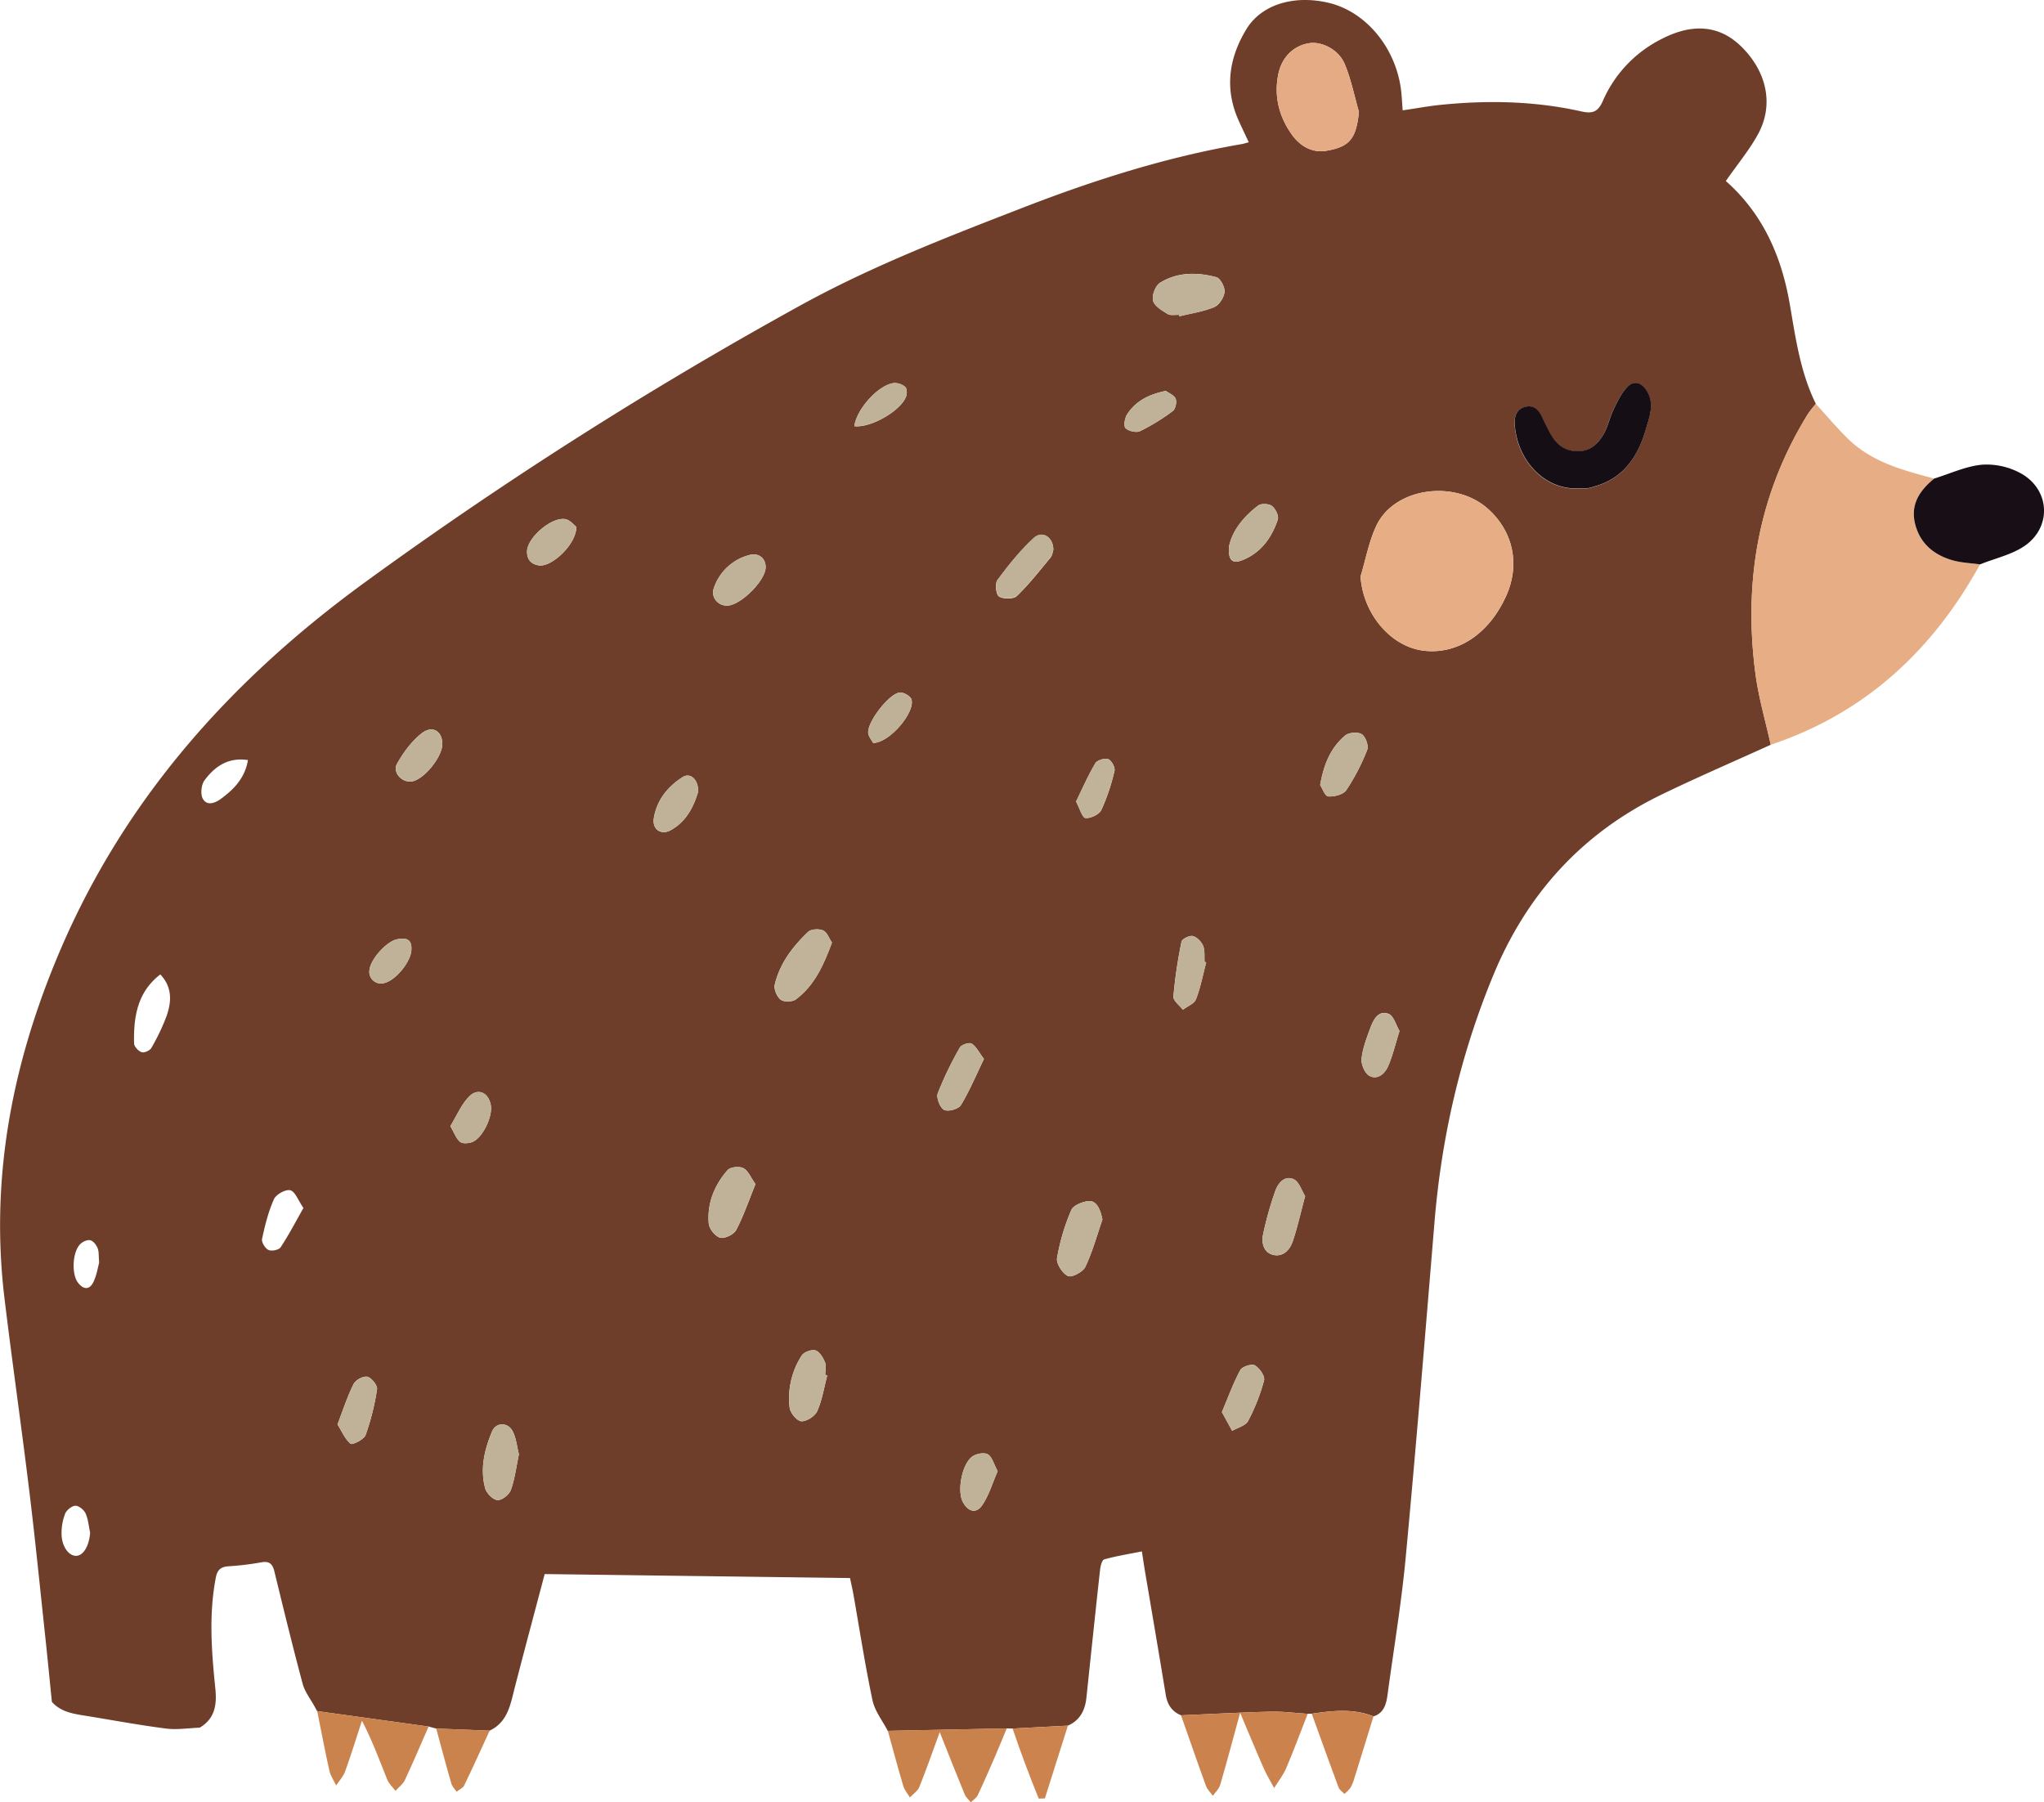 <?xml version="1.0" encoding="UTF-8"?> <svg xmlns="http://www.w3.org/2000/svg" viewBox="0 0 1081.78 953.89"><defs><style>.cls-1{fill:#6e3e2a;}.cls-2{fill:#e7ae86;}.cls-3{fill:#170f15;}.cls-4{fill:#cb824c;}.cls-5{fill:#ca824d;}.cls-6{fill:#cb834e;}.cls-7{fill:#cc834e;}.cls-8{fill:#150e14;}.cls-9{fill:#e5ab84;}.cls-10{fill:#c0b298;}.cls-11{fill:#c0b399;}.cls-12{fill:#c0b299;}.cls-13{fill:#c1b399;}.cls-14{fill:#bfb198;}.cls-15{fill:#bfb197;}</style></defs><g id="Layer_2" data-name="Layer 2"><g id="Layer_1-2" data-name="Layer 1"><path class="cls-1" d="M937.14,394.17c-19.23,8.74-38.65,17.1-57.66,26.3-42.1,20.4-71.43,52.6-89.3,96-17.32,42-27.3,85.49-31,130.63-4.89,59-9.68,118.06-15.2,177-2.27,24.29-6.32,48.42-9.6,72.61-.68,5-1.77,9.82-7.44,11.68-10.72-4.31-21.68-3-32.66-1.43l-2.15.07c-6.5-.41-13-1.3-19.51-1.14-15.85.38-31.69,1.26-47.53,1.93-4.87-2-7.27-5.67-8.11-10.8-3.58-21.82-7.3-43.62-11-65.43-.57-3.41-1.06-6.84-1.64-10.52-7.13,1.43-13.63,2.46-19.93,4.23-1.18.33-2,3.54-2.2,5.5-2.5,22.59-4.85,45.2-7.24,67.8-.7,6.59-3.41,11.86-9.78,14.68l-29.29,1.54-3.06-.07-63,1.3c-2.77-5.38-6.86-10.48-8.07-16.19-3.94-18.63-6.83-37.48-10.14-56.25-.43-2.42-1-4.82-1.76-8.44l-161.6-2.11c-5.22,19.74-10.57,39.66-15.72,59.63-2.34,9-3.61,18.56-13.4,23.24l-28.29-1.1-4-1.06-59-8.18-.3-.48-.91-1.68c-2.21-4.09-5.3-7.94-6.47-12.3-5.31-19.78-10.14-39.69-15-59.59-1-3.94-2.71-5.48-7-4.67a146.82,146.82,0,0,1-17.25,2.07c-4.2.29-6,2-6.76,6.27C110.44,854.81,112,874.4,114,894c.82,8.36-.34,15.69-8.32,20.36-5.93.21-12,1.21-17.77.47-14-1.79-28-4.4-42-6.67-6.72-1.09-13.54-1.9-18.45-7.47-1.16-11.52-2.28-23-3.51-34.57-2.77-25.76-5.33-51.54-8.47-77.25-4.14-33.94-9-67.8-13.11-101.76-7.38-61.36,3.21-119.8,26.47-176.94C63.09,425.88,120.58,361.07,193,308.29A2175.22,2175.22,0,0,1,423.31,161.81c38.34-21.15,78.87-36.71,119.47-52.45C580,95,617.89,83,657.29,76.24c1-.18,2-.52,3.61-.95-1.91-4.11-3.76-7.92-5.48-11.79-7.46-16.82-4.95-33,4.27-48.12,8-13.06,25.16-18.15,43.31-13.93,20.45,4.75,36.64,24.9,38.72,48.21.24,2.66.39,5.33.64,8.73,7-1,13.63-2.25,20.31-2.92,24.9-2.5,49.72-2,74.24,3.49,5.71,1.28,8.76.46,11.36-5.47a66.24,66.24,0,0,1,31.57-33.08c16.29-8.28,30.41-6.95,41.81,4.3,13.37,13.2,17.22,30.56,8.94,46C925.93,79.33,919.48,87,913.26,96c-.22-1-.27-.51,0-.31,19.79,17.42,29.63,40,34,65.43,3.08,17.94,5.58,36,13.79,52.64a58.74,58.74,0,0,0-4.17,5.32c-26.23,42.44-34.25,88.67-27.78,137.62,1.67,12.64,5.34,25,8.08,37.51M720.07,305.08c1.27,19.71,16,37.41,33.83,39.34s34.27-9.08,43.26-29.11c7.39-16.45,3.77-33.91-9.51-45.88-17.51-15.8-49.52-11.47-59.15,8.65-4,8.42-5.69,18-8.43,27m114.64-46.61c1.86,0,3.73.09,5.58,0a16.31,16.31,0,0,0,3-.79c15.82-4.16,23.54-15.92,27.75-30.48,1.9-6.57,4.73-13.46.4-20.34-2.76-4.38-6.78-5.67-10.24-2-3.13,3.28-5.21,7.69-7.24,11.86s-3,9.08-5.32,13.13c-3.06,5.3-7.29,9.37-14.36,9.06-6.87-.3-11-4.12-14-9.67-1.48-2.72-2.84-5.52-4.14-8.33-1.71-3.69-4.19-6.41-8.57-5.58-4.77.91-6.19,4.94-6,9,1.18,19.55,15.89,34.79,33.07,34.25M719.22,59.24c-2.43-8.45-4.15-17.2-7.5-25.28-3.16-7.62-11.92-12-18.48-11.15C684.91,23.94,678.52,30,676.6,39c-2.53,11.83.37,22.89,7.21,32.37,4.05,5.62,10.32,9.75,18.16,8.43,12.45-2.11,15.77-6.49,17.25-20.55M624,166.67l.2.71c6.19-1.53,12.64-2.44,18.46-4.86,2.58-1.07,5.14-5.07,5.42-8,.24-2.55-2.2-7.25-4.31-7.81-10.17-2.73-20.67-2.79-29.88,3-2.41,1.5-4.33,6.65-3.64,9.43s4.67,5.16,7.64,7c1.55,1,4,.38,6.11.5M440.33,498.89c-1.55-2.27-2.62-5.52-4.73-6.46s-6.34-.74-7.92.76c-8.16,7.77-15,16.72-17.65,27.92-.57,2.39,1.16,6.46,3.18,8,1.73,1.31,6.19,1.19,8-.19,9.83-7.35,14.64-18.07,19.08-30M583.45,645.55c-1-5.55-3.19-10.09-7-9.88-3.35.18-8.4,2.2-9.49,4.77a111.8,111.8,0,0,0-7.53,25.41c-.49,2.95,2.88,8.13,5.79,9.49,2,.93,7.92-2.18,9.19-4.86,3.78-8,6.12-16.57,9-24.93M399.81,626.64c-2.41-3.38-3.78-7-6.36-8.39-2.1-1.13-6.88-.66-8.34,1-7.05,8-10.93,17.6-10,28.32.23,2.79,3.49,6.84,6.07,7.49,2.42.61,7.23-1.75,8.47-4.12,3.95-7.56,6.73-15.74,10.2-24.29M690.74,633c-1.87-2.92-3.22-7.63-6.1-8.91-4.8-2.14-8.26,2.1-9.73,6.32a178.89,178.89,0,0,0-6.47,23.14c-.89,4.34.39,9.42,5.4,10.6,5.18,1.22,8.79-2.63,10.31-7.12,2.51-7.39,4.19-15.06,6.59-24m-133.27-342c0-6.8-5.89-10.38-10.35-6.28-7.18,6.6-13.38,14.38-19.22,22.24-1.39,1.86-.77,7.73.79,8.69,2.36,1.44,7.66,1.51,9.44-.2,6.46-6.2,12-13.32,17.76-20.25,1.1-1.33,1.3-3.4,1.58-4.2M274.63,769.64c-1.07-4.14-1.44-8.62-3.37-12.27-2.54-4.8-8.79-4.71-10.86.25-4,9.57-6.42,19.73-3.62,30.06.71,2.62,4.13,6.07,6.51,6.24s6.21-2.91,7.1-5.4c2.11-5.91,2.86-12.31,4.24-18.88m163.2-41.73-1.07-.25c0-2.27.64-4.81-.17-6.75-1-2.44-2.86-5.59-5-6.21s-6.14.87-7.29,2.71a41.63,41.63,0,0,0-6.37,27.69c.34,2.74,3.95,7,6.2,7.1,2.82.11,7.22-2.72,8.4-5.4,2.61-5.93,3.62-12.55,5.29-18.89M698.69,415.44c1.09,1.65,2.52,5.92,4.28,6.06,3.18.25,8-1,9.57-3.35a111.17,111.17,0,0,0,11.05-21.3c.86-2.18-.86-7-2.88-8.28s-6.88-.93-8.81.71c-7.51,6.35-11.26,15-13.21,26.16m-177.94,145c-2.67-3.53-4.1-6.6-6.51-8.12-1.23-.78-5.38.56-6.21,2.05a185.6,185.6,0,0,0-11.73,24.27c-.88,2.33,1.18,7.58,3.35,8.74s7.65-.43,8.9-2.49c4.61-7.6,8.06-15.9,12.2-24.45m117.66-51.08-.89-.29c-.2-2.88.24-6-.82-8.58-.9-2.17-3.28-4.56-5.44-5.09-1.73-.42-5.66,1.51-5.94,2.93a248.77,248.77,0,0,0-4.3,29.07c-.18,2.19,3.26,4.68,5,7,2.39-1.83,6-3.17,6.94-5.56,2.43-6.26,3.68-13,5.41-19.52m-553.53,6.4c-12.14,9.3-14.21,22.51-13.88,36.48,0,1.67,2.27,4.07,4,4.67,1.35.47,4.35-.85,5.12-2.22A110.1,110.1,0,0,0,88.06,538c2.73-7.65,3.28-15.39-3.18-22.26m93.74,238.13c2.38,3.81,4,7.81,6.95,10.23.9.74,7.07-2.26,7.92-4.61a129.34,129.34,0,0,0,6.06-24.26c.31-2-2.87-6-5.07-6.57s-6.28,1.7-7.34,3.83c-3.28,6.52-5.51,13.56-8.52,21.38m468.06-6.55c2.09,3.82,3.76,6.89,5.44,9.95,2.89-1.69,7.09-2.69,8.42-5.21A101.33,101.33,0,0,0,669,730.54c.58-2.21-2.41-6.5-4.88-7.93-1.64-1-6.72.66-7.71,2.5-3.75,7-6.45,14.48-9.73,22.22m3.72-457.88c-.36,7.11,1.8,9.07,7,7.06,9.88-3.86,15.64-11.87,18.87-21.52.66-1.94-1.22-5.75-3.09-7.2-1.61-1.25-5.7-1.44-7.28-.24-7.83,5.95-13.84,13.4-15.48,21.9M384.86,320.53c7.18-.18,20.27-13.24,20.36-20.31.06-4.75-3.74-7.93-8.85-6.42a26.89,26.89,0,0,0-18.59,17.53c-1.66,4.73,2.2,9.33,7.08,9.2M740.69,545.65c-1.82-3.06-3.06-8-5.79-9.08-5.37-2.06-8,3-9.58,7.28-2,5.37-4.13,10.89-4.72,16.49-.31,2.95,1.72,7.7,4.13,9,4.28,2.37,8.2-1.09,9.9-5,2.44-5.57,3.82-11.62,6.06-18.77m-580.1,93.74c-2.79-4-4.33-8.64-6.93-9.36-2.39-.66-7.51,2.15-8.65,4.67-3,6.65-4.78,13.91-6.32,21.09-.36,1.71,1.65,5,3.39,5.81s5.5,0,6.42-1.37c4.32-6.56,8-13.57,12.09-20.84M369.51,419.05c.15-6.55-4.18-10.36-8.22-7.77-7.9,5-13.69,12.19-15.25,21.66-1,6,3.81,9.3,9,6.4,8.3-4.62,12.15-12.6,14.45-20.29M234.08,394.11c.23-7.08-5.18-10.55-11-5.94-5.27,4.18-9.6,10.06-12.92,16-2.71,4.81,3,10.59,8.35,9.3,6.31-1.53,15.34-12.76,15.56-19.35M528,778.61c-2-3.67-2.81-7.32-5.09-8.85-1.74-1.18-5.8-.49-7.93.83-5.76,3.55-8.67,18.5-5.31,24.51,2.84,5.08,7.09,6.14,10.24,1.41,3.54-5.3,5.4-11.73,8.09-17.9M305.05,278.84c-1.19-.88-3.29-3.6-5.81-4.08-7.15-1.37-20,9.58-20.3,16.89-.18,4.35,2.18,7.13,6.52,7.61,6.75.76,19.56-11.24,19.59-20.42M569.49,424.17c2,3.77,3.28,8.58,5,8.76,2.72.27,7.25-1.86,8.37-4.22a106.5,106.5,0,0,0,7-20.79c.44-1.8-1.63-5.51-3.36-6.16s-5.82.54-6.79,2.17c-3.81,6.42-6.8,13.32-10.19,20.24M238.34,596c2.12,3.59,3.11,6.74,5.26,8.38,1.43,1.1,4.85.76,6.78-.17,5.4-2.61,10.36-13.4,9.39-19.22-1.11-6.73-6.8-9.44-11.51-4.62-4.12,4.21-6.52,10.09-9.92,15.63M617,206.88c-9.17,1.88-16,5.48-20.49,12.43-1.25,1.95-1.93,6.2-.82,7.28,1.64,1.6,5.71,2.54,7.7,1.59a109.1,109.1,0,0,0,17.3-10.65c1.44-1.06,2.25-4.77,1.52-6.5-.82-1.95-3.69-3-5.21-4.15M462.12,393.24c9.07-.27,22.42-16.61,20.25-23.17-.59-1.77-4.39-3.86-6.35-3.55-5.69.91-16.78,15.32-16.55,21.15.08,2.14,2,4.2,2.65,5.57m-9.94-167.67c8.53,1,24.63-8.08,27.4-15.81.54-1.5.42-4.2-.54-5a8.55,8.55,0,0,0-6-2c-8.26,1-19.87,14-20.87,22.87M217.74,502.27c.2-5.57-3.34-6-7.43-5.19-5.73,1.08-14.22,10.59-14.78,16.33a6.17,6.17,0,0,0,7.84,6.86c6.28-1.49,14.47-11.75,14.37-18m-86.53-100c-10.32-1.63-17.55,3.35-23,10.75-1.73,2.35-2.22,7.5-.79,9.86,2.38,3.91,6.7,2,9.81-.33,6.75-5,12.42-10.89,14-20.28M47.7,811.17c-.74-3.41-1-7-2.38-10.16-.86-1.89-3.52-4.11-5.36-4.1s-4.63,2.2-5.44,4.1a28,28,0,0,0-1.94,10.21c-.13,6.66,3.42,12,7.44,12.19s7.17-5.22,7.68-12.24m4.78-142.89c-.32-3.64-.06-5.88-.81-7.69s-2.31-3.81-3.9-4.19-4,.75-5.26,2c-4.2,4.16-4.73,15.83-1.27,20.4,2.86,3.78,6.08,4,8.16-.23,1.77-3.59,2.36-7.77,3.08-10.3"></path><path class="cls-2" d="M937.14,394.17c-2.74-12.5-6.41-24.87-8.08-37.51-6.47-49,1.55-95.18,27.78-137.62a58.74,58.74,0,0,1,4.17-5.32c5.68,6.21,11.09,12.69,17.1,18.56,12.65,12.34,29.15,16.65,45.57,21-7.62,6.21-12.73,13.61-10.11,24s9.94,16.41,19.81,19.25c4.68,1.35,9.7,1.48,14.56,2.17-25.11,45.54-60.84,78.76-110.8,95.47"></path><path class="cls-3" d="M1047.94,298.7c-4.86-.69-9.88-.82-14.56-2.17-9.87-2.84-17.21-8.87-19.81-19.25s2.49-17.78,10.11-24c8.45-2.6,16.79-6.58,25.41-7.35a37.71,37.71,0,0,1,20.6,4.68c15,8.44,16.33,27.69,2.48,37.85-6.88,5-16.08,6.93-24.23,10.24"></path><path class="cls-4" d="M625.05,907.81c15.84-.67,31.68-1.55,47.53-1.93,6.49-.16,13,.73,19.51,1.14-3.75,9.58-7.32,19.25-11.35,28.72-1.6,3.75-4.24,7.06-6.4,10.57-1.88-3.53-4-7-5.6-10.61-4.06-9.22-7.89-18.54-12.4-29.22-3.78,13.76-7,26.06-10.6,38.26-.61,2.09-2.53,3.79-3.84,5.68-1.24-1.75-2.94-3.32-3.65-5.26-4.52-12.4-8.83-24.89-13.2-37.35"></path><path class="cls-5" d="M469.85,916l63-1.3c-2.11,5-4.15,10.12-6.32,15.13-3,6.82-5.91,13.64-9.1,20.34-.7,1.47-2.42,2.46-3.66,3.68-1.09-1.39-2.57-2.63-3.22-4.2-4.38-10.63-8.58-21.33-13.2-32.91-3.84,10.46-7.09,19.8-10.79,29-.88,2.18-3.31,3.72-5,5.55-1.2-2-2.85-3.9-3.5-6.08-2.88-9.68-5.48-19.44-8.18-29.17"></path><path class="cls-6" d="M167.84,905.58l59,8.18c-4.15,9.45-8.17,19-12.56,28.31-1,2.22-3.33,3.84-5,5.74-1.49-2-3.49-3.86-4.4-6.13-4.12-10.27-7.92-20.67-13.32-31-2.94,9-5.72,18-8.93,26.93-1,2.66-3.12,4.9-4.73,7.33-1.23-2.63-3-5.14-3.6-7.9-2.34-10.45-4.31-21-6.42-31.48"></path><path class="cls-4" d="M694.24,907c11-1.59,21.94-2.87,32.66,1.43-3.35,10.85-6.68,21.71-10.07,32.55a23,23,0,0,1-2.08,5.15,19.41,19.41,0,0,1-3.24,3.3c-1-1.13-2.56-2.09-3.06-3.43-4.84-13-9.5-26-14.21-39"></path><path class="cls-7" d="M535.9,914.81l29.29-1.54q-6.11,19.28-12.2,38.54l-3.25.08q-7.46-18.32-13.84-37.08"></path><path class="cls-6" d="M230.87,914.82l28.29,1.1c-4.47,9.7-8.86,19.44-13.51,29.05-.68,1.4-2.62,2.19-4,3.26-1-1.43-2.34-2.74-2.79-4.32-2.79-9.66-5.37-19.39-8-29.09"></path><path class="cls-2" d="M720.07,305.08c2.74-9,4.4-18.58,8.43-27,9.63-20.12,41.64-24.45,59.15-8.66,13.28,12,16.9,29.44,9.51,45.89-9,20-25.36,31-43.26,29.11s-32.56-19.63-33.83-39.34"></path><path class="cls-8" d="M834.71,258.47c-17.18.54-31.89-14.7-33.07-34.25-.24-4,1.18-8.05,6-9,4.38-.84,6.86,1.89,8.57,5.58,1.3,2.81,2.66,5.61,4.14,8.33,3,5.55,7.1,9.37,14,9.67,7.07.31,11.3-3.76,14.36-9.06,2.34-4.05,3.26-8.89,5.32-13.13s4.11-8.58,7.24-11.86c3.46-3.63,7.48-2.34,10.24,2,4.33,6.87,1.5,13.77-.4,20.34-4.21,14.56-11.93,26.32-27.75,30.48a16.31,16.31,0,0,1-3,.79c-1.85.13-3.72,0-5.58,0"></path><path class="cls-9" d="M719.22,59.24c-1.48,14.06-4.8,18.44-17.25,20.55-7.84,1.32-14.1-2.81-18.16-8.43C677,61.88,674.07,50.82,676.6,39c1.92-9,8.31-15,16.64-16.18,6.56-.9,15.32,3.53,18.48,11.15,3.35,8.08,5.07,16.83,7.5,25.28"></path><path class="cls-10" d="M624,166.67c-2.07-.12-4.56.46-6.11-.5-3-1.83-6.94-4.16-7.64-7s1.23-7.93,3.64-9.43c9.21-5.79,19.71-5.73,29.88-3,2.11.56,4.55,5.26,4.31,7.81-.28,2.89-2.84,6.89-5.42,8-5.82,2.42-12.27,3.33-18.46,4.86-.07-.24-.13-.48-.2-.71"></path><path class="cls-11" d="M440.33,498.89c-4.44,11.95-9.25,22.67-19.08,30-1.85,1.38-6.31,1.5-8,.19-2-1.52-3.75-5.6-3.18-8,2.65-11.2,9.49-20.15,17.65-27.92,1.58-1.5,5.75-1.74,7.92-.76s3.18,4.19,4.73,6.46"></path><path class="cls-11" d="M583.45,645.55c-2.9,8.35-5.24,17-9,24.93-1.27,2.68-7.19,5.79-9.19,4.86-2.91-1.36-6.28-6.54-5.79-9.49A111.8,111.8,0,0,1,567,640.44c1.09-2.57,6.14-4.59,9.49-4.77,3.79-.21,5.95,4.33,7,9.88"></path><path class="cls-12" d="M399.81,626.64c-3.47,8.55-6.25,16.73-10.2,24.29-1.24,2.37-6.05,4.73-8.47,4.12-2.58-.65-5.84-4.7-6.07-7.49-.89-10.72,3-20.36,10-28.32,1.46-1.65,6.24-2.12,8.34-1,2.58,1.38,3.95,5,6.36,8.39"></path><path class="cls-12" d="M690.74,633c-2.4,9-4.08,16.64-6.59,24-1.52,4.49-5.13,8.34-10.31,7.12-5-1.18-6.28-6.26-5.4-10.6a178.89,178.89,0,0,1,6.47-23.14c1.47-4.22,4.93-8.46,9.73-6.32,2.88,1.28,4.23,6,6.1,8.91"></path><path class="cls-10" d="M557.47,290.92c-.28.8-.48,2.87-1.58,4.2-5.71,6.93-11.3,14.05-17.76,20.25-1.78,1.71-7.08,1.64-9.44.2-1.56-1-2.18-6.83-.79-8.69,5.84-7.86,12-15.64,19.22-22.24,4.46-4.1,10.4-.52,10.35,6.28"></path><path class="cls-12" d="M274.63,769.64c-1.38,6.56-2.13,13-4.24,18.88-.89,2.49-4.78,5.57-7.1,5.4s-5.8-3.62-6.51-6.24c-2.8-10.33-.38-20.49,3.62-30.06,2.08-5,8.32-5,10.86-.25,1.93,3.65,2.3,8.13,3.37,12.27"></path><path class="cls-11" d="M437.83,727.91c-1.67,6.34-2.68,13-5.29,18.89-1.18,2.68-5.58,5.51-8.4,5.4-2.25-.1-5.86-4.36-6.2-7.1a41.63,41.63,0,0,1,6.37-27.69c1.15-1.84,5.22-3.31,7.29-2.71s4,3.77,5,6.21c.81,1.94.17,4.48.17,6.75l1.07.25"></path><path class="cls-12" d="M698.69,415.44c1.95-11.12,5.7-19.81,13.21-26.16,1.93-1.64,6.77-2,8.81-.71s3.74,6.1,2.88,8.28a111.17,111.17,0,0,1-11.05,21.3c-1.59,2.35-6.39,3.6-9.57,3.35-1.76-.14-3.19-4.41-4.28-6.06"></path><path class="cls-12" d="M520.75,560.43c-4.14,8.55-7.59,16.85-12.2,24.45-1.25,2.06-6.84,3.59-8.9,2.49s-4.23-6.41-3.35-8.74A184.87,184.87,0,0,1,508,554.37c.83-1.5,5-2.84,6.21-2.06,2.41,1.52,3.84,4.59,6.51,8.12"></path><path class="cls-12" d="M638.41,509.35c-1.73,6.54-3,13.26-5.41,19.52-.93,2.39-4.55,3.73-6.94,5.55-1.78-2.35-5.22-4.84-5-7a248.46,248.46,0,0,1,4.3-29.07c.28-1.42,4.21-3.35,5.94-2.93,2.15.53,4.54,2.92,5.44,5.09,1.06,2.54.62,5.7.82,8.59l.89.28"></path><path class="cls-12" d="M178.62,753.88c3-7.82,5.24-14.86,8.52-21.38,1.06-2.13,5.23-4.34,7.34-3.83s5.38,4.55,5.07,6.57a129.53,129.53,0,0,1-6.06,24.26c-.85,2.35-7,5.35-7.92,4.61-2.94-2.42-4.57-6.42-6.95-10.23"></path><path class="cls-12" d="M646.68,747.33c3.28-7.74,6-15.26,9.73-22.22,1-1.84,6.07-3.46,7.71-2.5,2.47,1.43,5.46,5.72,4.88,7.93a101.33,101.33,0,0,1-8.46,21.53c-1.33,2.52-5.53,3.52-8.42,5.21l-5.44-9.95"></path><path class="cls-10" d="M650.4,289.45c1.64-8.5,7.65-15.95,15.48-21.9,1.58-1.2,5.67-1,7.28.24,1.87,1.45,3.75,5.26,3.09,7.2-3.23,9.65-9,17.66-18.87,21.52-5.18,2-7.34.05-7-7.06"></path><path class="cls-10" d="M384.86,320.53c-4.88.13-8.74-4.47-7.08-9.2a26.89,26.89,0,0,1,18.59-17.53c5.11-1.51,8.91,1.67,8.85,6.42-.09,7.07-13.18,20.13-20.36,20.31"></path><path class="cls-13" d="M740.69,545.65c-2.24,7.15-3.62,13.2-6.06,18.77-1.7,3.87-5.62,7.33-9.9,5-2.41-1.34-4.44-6.09-4.13-9,.59-5.6,2.73-11.12,4.72-16.49,1.6-4.31,4.21-9.34,9.58-7.28,2.73,1,4,6,5.79,9.08"></path><path class="cls-12" d="M369.51,419.05c-2.3,7.69-6.15,15.67-14.45,20.29-5.21,2.9-10-.42-9-6.4,1.56-9.47,7.35-16.62,15.25-21.66,4-2.59,8.37,1.22,8.22,7.77"></path><path class="cls-12" d="M234.08,394.11c-.22,6.59-9.25,17.82-15.56,19.35-5.33,1.29-11.06-4.49-8.36-9.3,3.33-5.93,7.66-11.81,12.93-16,5.81-4.61,11.22-1.14,11,5.94"></path><path class="cls-10" d="M528,778.61c-2.69,6.17-4.55,12.6-8.09,17.9-3.15,4.73-7.4,3.67-10.24-1.41-3.36-6-.45-21,5.31-24.51,2.13-1.32,6.19-2,7.93-.83,2.28,1.53,3.13,5.18,5.09,8.85"></path><path class="cls-12" d="M305.05,278.84c0,9.18-12.84,21.18-19.59,20.42-4.34-.48-6.7-3.26-6.52-7.61.31-7.31,13.15-18.26,20.3-16.89,2.52.48,4.62,3.2,5.81,4.08"></path><path class="cls-11" d="M569.49,424.17c3.39-6.92,6.38-13.82,10.19-20.24,1-1.63,5-2.85,6.79-2.17s3.8,4.36,3.36,6.16a106.5,106.5,0,0,1-7,20.79c-1.12,2.36-5.65,4.49-8.37,4.22-1.73-.18-3-5-5-8.76"></path><path class="cls-14" d="M238.34,596c3.4-5.54,5.8-11.42,9.92-15.63,4.71-4.82,10.4-2.11,11.51,4.62,1,5.82-4,16.61-9.39,19.22-1.93.93-5.35,1.27-6.78.17-2.15-1.64-3.14-4.79-5.26-8.38"></path><path class="cls-10" d="M617,206.88c1.52,1.12,4.39,2.2,5.21,4.15.73,1.73-.08,5.44-1.52,6.5a108.31,108.31,0,0,1-17.3,10.64c-2,1-6.06,0-7.7-1.58-1.11-1.08-.43-5.33.82-7.27,4.47-7,11.32-10.56,20.49-12.44"></path><path class="cls-15" d="M462.12,393.24c-.69-1.37-2.57-3.43-2.65-5.57-.23-5.83,10.86-20.24,16.55-21.15,2-.31,5.76,1.78,6.35,3.56,2.17,6.55-11.18,22.89-20.25,23.16"></path><path class="cls-12" d="M452.18,225.57c1-8.85,12.61-21.85,20.87-22.87a8.55,8.55,0,0,1,6,2c1,.84,1.08,3.54.54,5-2.77,7.73-18.87,16.85-27.4,15.81"></path><path class="cls-12" d="M217.75,502.26c.09,6.26-8.11,16.52-14.38,18a6.17,6.17,0,0,1-7.84-6.86c.56-5.75,9.05-15.25,14.78-16.33,4.09-.77,7.63-.38,7.44,5.18"></path></g></g></svg> 